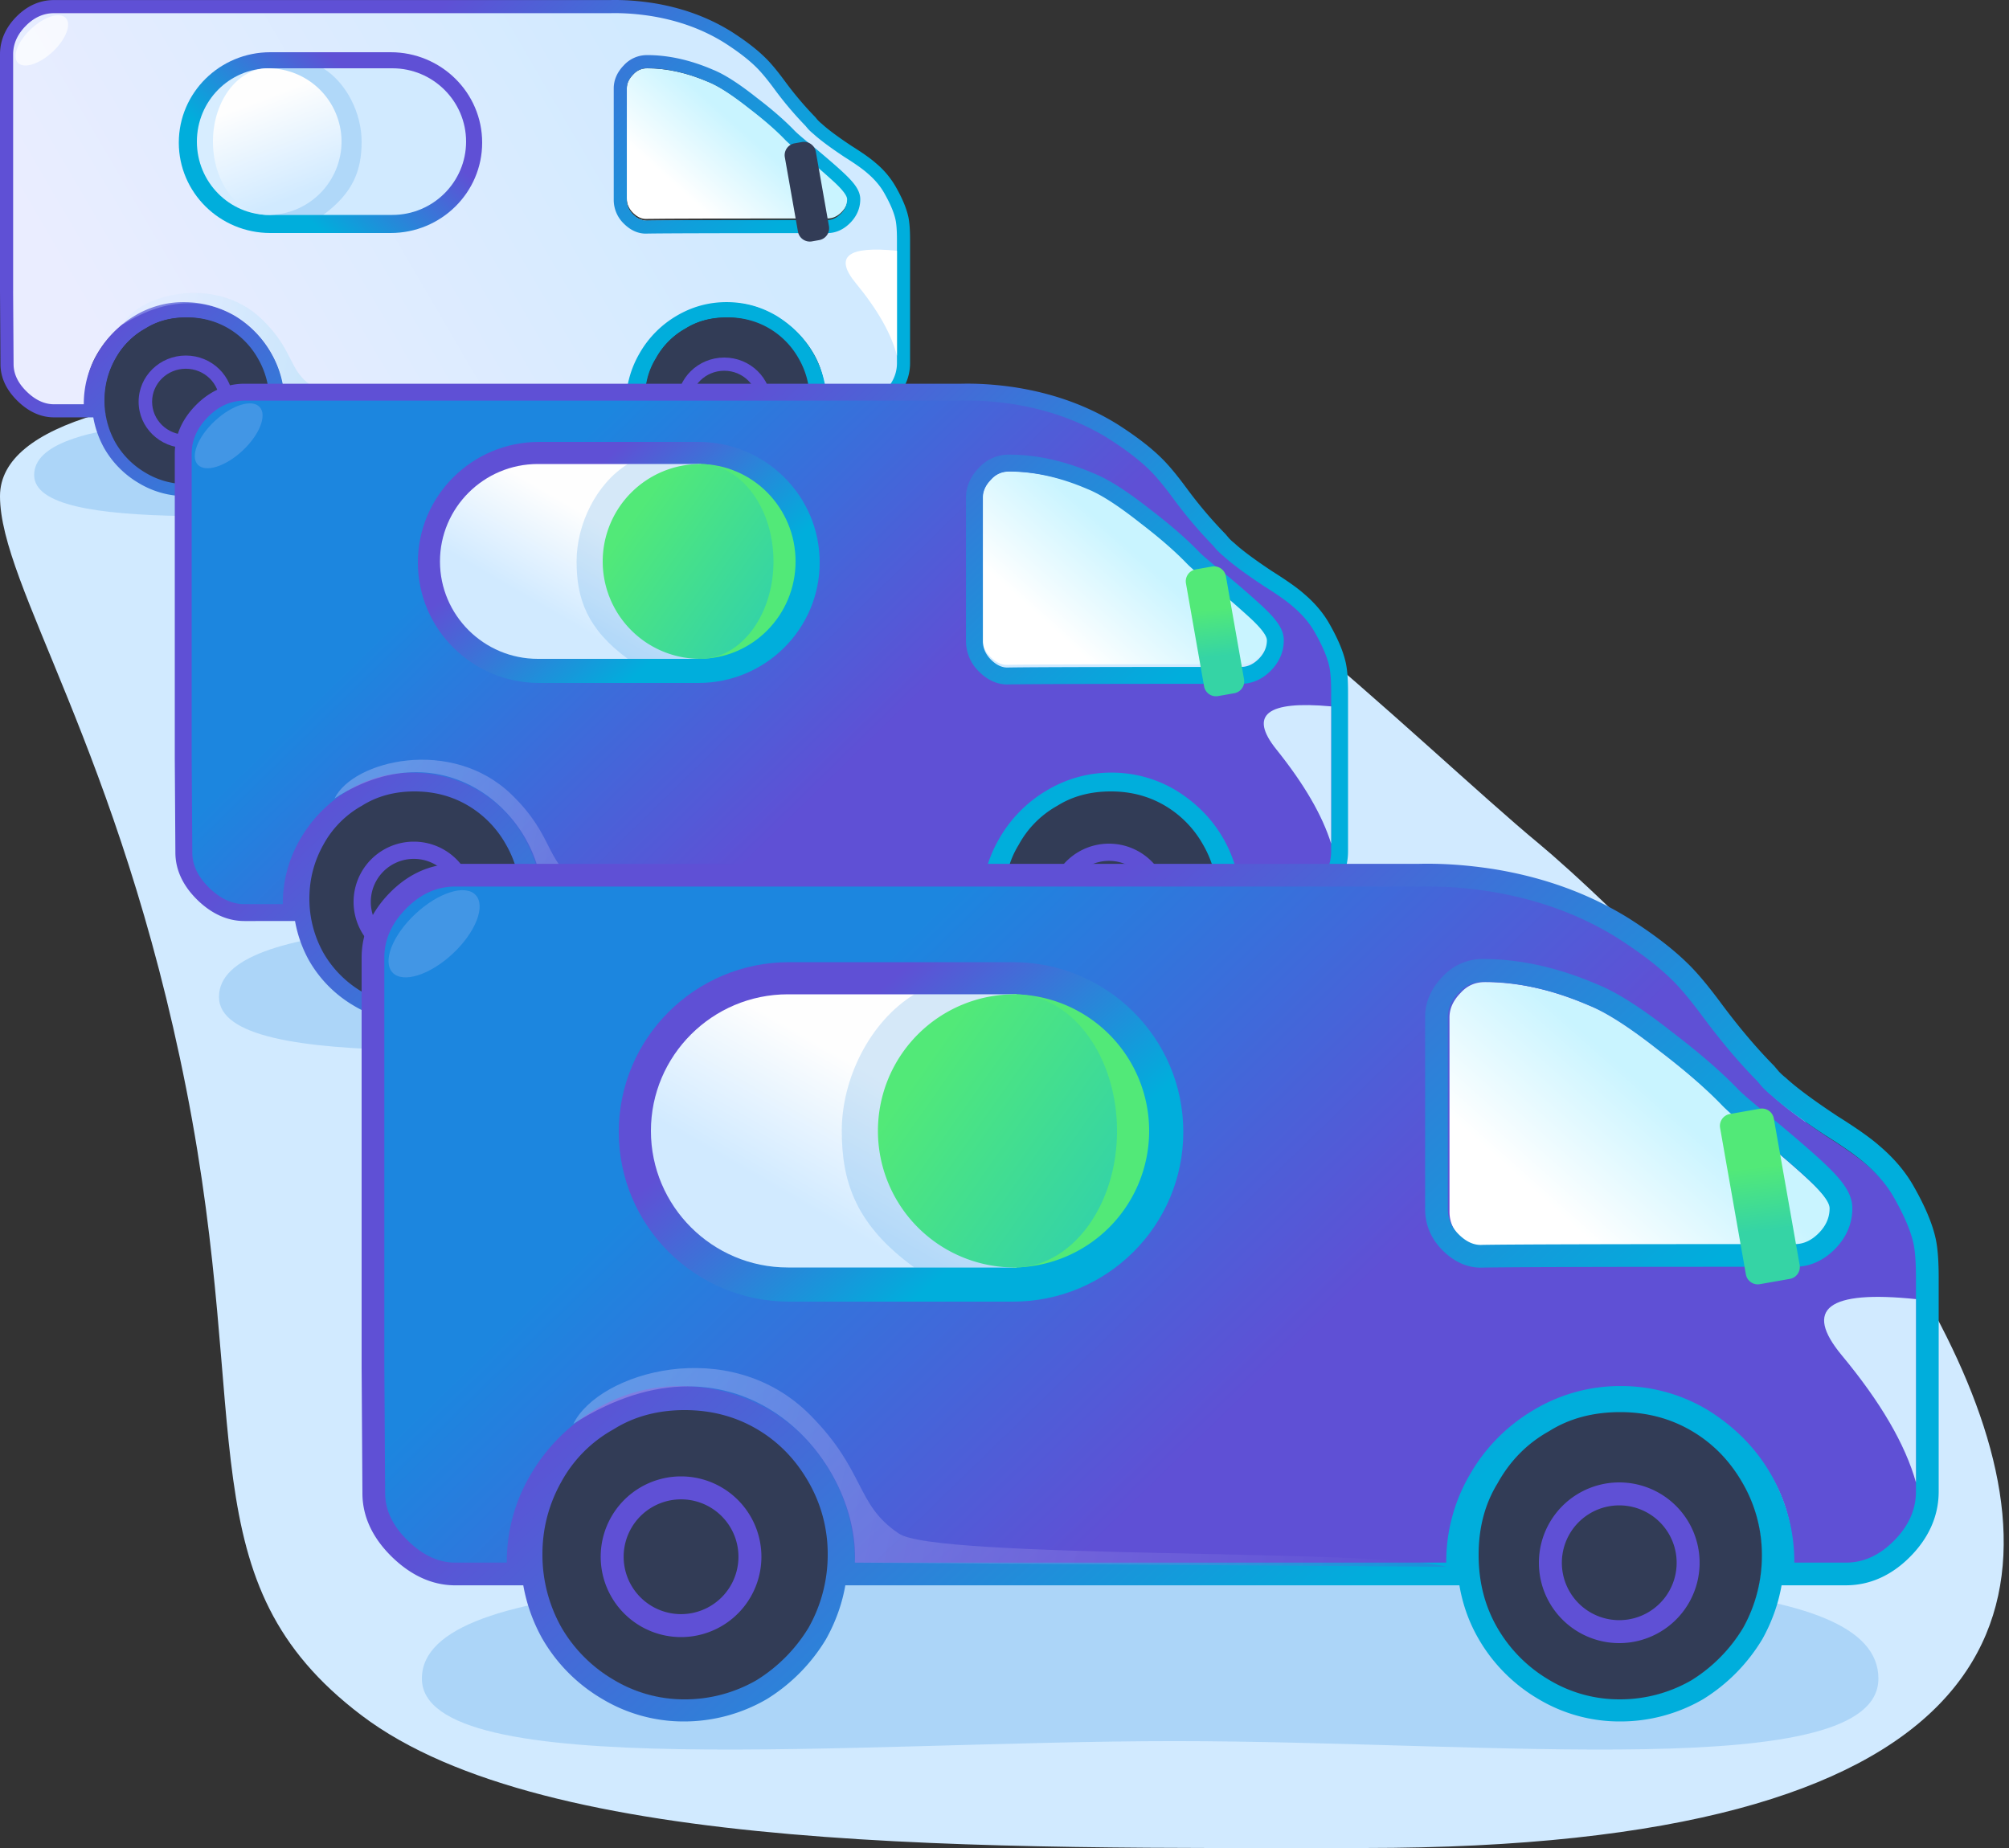 <svg viewBox="0 0 1000 920" xmlns="http://www.w3.org/2000/svg"><rect x="0" y="0" width="1000" height="920" fill="#333333" stroke="none"/><defs><linearGradient x1="53.92%" y1="42.49%" x2="16.66%" y2="70.92%" id="a"><stop stop-color="#C9F4FF" offset="0%"/><stop stop-color="#FFF" offset="100%"/></linearGradient><linearGradient x1="3.74%" y1="60.29%" x2="79.07%" y2="40.91%" id="b"><stop stop-color="#EAEDFF" offset="0%"/><stop stop-color="#D1EAFF" offset="100%"/></linearGradient><linearGradient x1="27.85%" y1="36.67%" x2="75.13%" y2="64.24%" id="c"><stop stop-color="#5F50D5" offset="0%"/><stop stop-color="#00AEDC" offset="100%"/></linearGradient><linearGradient x1="9.88%" y1="47.78%" y2="52.49%" id="d"><stop stop-color="#D1EAFF" offset="0%"/><stop stop-color="#00AEDC" offset="100%"/></linearGradient><linearGradient x1="53.92%" y1="42.46%" x2="16.66%" y2="71%" id="e"><stop stop-color="#C9F4FF" offset="0%"/><stop stop-color="#FFF" offset="100%"/></linearGradient><linearGradient x1="63.03%" y1="59.89%" x2="19.44%" y2="40.11%" id="f"><stop stop-color="#5F50D5" offset="0%"/><stop stop-color="#1C86DF" offset="100%"/></linearGradient><linearGradient x1="27.85%" y1="36.7%" x2="75.13%" y2="64.21%" id="g"><stop stop-color="#5F50D5" offset="0%"/><stop stop-color="#00AEDC" offset="100%"/></linearGradient><linearGradient x1="9.71%" y1="47.71%" y2="52.55%" id="h"><stop stop-color="#DFDBFF" offset="0%"/><stop stop-color="#5F50D5" offset="100%"/></linearGradient><linearGradient x1="50%" y1="69.73%" x2="50.71%" y2="32.9%" id="i"><stop stop-color="#35D4A5" offset="0%"/><stop stop-color="#52E978" offset="100%"/></linearGradient><linearGradient x1="53.92%" y1="42.4%" x2="16.66%" y2="71.17%" id="j"><stop stop-color="#C9F4FF" offset="0%"/><stop stop-color="#FFF" offset="100%"/></linearGradient><linearGradient x1="63.03%" y1="59.9%" x2="19.44%" y2="40.1%" id="k"><stop stop-color="#5F50D5" offset="0%"/><stop stop-color="#1C86DF" offset="100%"/></linearGradient><linearGradient x1="27.85%" y1="36.73%" x2="75.13%" y2="64.18%" id="l"><stop stop-color="#5F50D5" offset="0%"/><stop stop-color="#00AEDC" offset="100%"/></linearGradient><linearGradient x1="9.71%" y1="47.67%" y2="52.59%" id="m"><stop stop-color="#DFDBFF" offset="0%"/><stop stop-color="#5F50D5" offset="100%"/></linearGradient><linearGradient x1="50%" y1="69.73%" x2="50.71%" y2="32.9%" id="n"><stop stop-color="#35D4A5" offset="0%"/><stop stop-color="#52E978" offset="100%"/></linearGradient><linearGradient x1="27.85%" y1="33.78%" x2="75.13%" y2="67.33%" id="o"><stop stop-color="#5F50D5" offset="0%"/><stop stop-color="#00AEDC" offset="100%"/></linearGradient><linearGradient x1="66.66%" y1="33.85%" x2="36.42%" y2="72.92%" id="p"><stop stop-color="#FEFEFE" offset="0%"/><stop stop-color="#D1EAFF" offset="100%"/></linearGradient><linearGradient x1="88.28%" y1="82.16%" x2="18.61%" y2="26.26%" id="q"><stop stop-color="#35D4A5" offset="0%"/><stop stop-color="#52E978" offset="100%"/></linearGradient><linearGradient x1="27.85%" y1="33.85%" x2="75.13%" y2="67.25%" id="r"><stop stop-color="#5F50D5" offset="0%"/><stop stop-color="#00AEDC" offset="100%"/></linearGradient><linearGradient x1="66.66%" y1="33.89%" x2="37.28%" y2="71.74%" id="s"><stop stop-color="#FEFEFE" offset="0%"/><stop stop-color="#D1EAFF" offset="100%"/></linearGradient><linearGradient x1="88.39%" y1="82.16%" x2="18.52%" y2="26.26%" id="t"><stop stop-color="#35D4A5" offset="0%"/><stop stop-color="#52E978" offset="100%"/></linearGradient><linearGradient x1="27.85%" y1="34.07%" x2="75.13%" y2="67.02%" id="u"><stop stop-color="#5F50D5" offset="0%"/><stop stop-color="#00AEDC" offset="100%"/></linearGradient><linearGradient x1="62.81%" y1="21.07%" x2="40.22%" y2="89.04%" id="v"><stop stop-color="#FEFEFE" offset="0%"/><stop stop-color="#D1EAFF" offset="100%"/></linearGradient></defs><g fill="none" fill-rule="evenodd"><path d="M679 920c627 0 144.43-452.5 87-500-57.43-47.5-192.27-182.83-269.5-197.67C284.6 181.63 0 173.48 0 247c0 44.59 59.39 126.26 92.69 295S92.6 787.75 180 854c91.84 69.62 311.25 66 499 66z" fill="#D1EAFF" fill-rule="nonzero"/><path d="M233.58 254.55c91.01 0 202.42 12.26 202.42-18.1C436 206.1 349.75 207 233.85 207S17 206.1 17 236.46c0 30.35 125.56 18.1 216.58 18.1z" fill="#1C86DF" opacity=".2"/><path d="M315.24 37c-2.16 2.17-3.24 4.48-3.24 6.95V98.8c0 2.78 1.08 5.2 3.24 7.3 2.16 2.07 4.4 3.04 6.72 2.88 8.95-.15 38.98-.23 90.08-.23 2.47 0 4.75-1.04 6.83-3.12 2.09-2.08 3.13-4.44 3.13-7.06 0-1.7-2.08-4.47-6.25-8.33-2.47-2.32-6.87-6.1-13.2-11.34-5.87-4.63-9.65-7.8-11.35-9.5-4.63-4.77-10.73-10.02-18.3-15.73-8.49-6.63-15.28-10.95-20.37-12.96-10.5-4.47-20.61-6.71-30.34-6.71-2.78 0-5.1 1-6.95 3z" fill="url(#a)"/><path d="M6 145.37V26.65c0-5.22 2.1-9.96 6.28-14.22 4.18-4.27 8.91-6.4 14.18-6.4h278.08c6.51-.16 13.33.32 20.46 1.42 13.64 2.21 25.81 6.64 36.5 13.27 6.67 4.27 11.94 8.3 15.82 12.09 2.48 2.37 5.58 6.08 9.3 11.13a176.35 176.35 0 0 0 15.58 18.49l1.4 1.66c1.08 1.1 1.93 1.9 2.55 2.37 3.25 3 8.45 6.87 15.58 11.6 5.27 3.32 9.06 6.01 11.39 8.06a37.1 37.1 0 0 1 8.6 10.2c2.95 5.2 4.8 9.63 5.58 13.26.47 2.22.7 5.53.7 9.96v61.84c0 5.22-2.1 9.96-6.28 14.22-4.18 4.27-8.83 6.4-13.95 6.4h-16.7c0-9.16-1.43-17.7-5.92-25.6-4.34-7.58-10.46-13.82-18.37-18.71-7.75-4.58-15.08-6.87-24-6.87-8.9 0-17.24 2.29-24.99 6.87a51.1 51.1 0 0 0-18.48 18.72 50.22 50.22 0 0 0-6.86 25.59H141.16c0-9.16-1.58-17.65-6-25.47a51.4 51.4 0 0 0-18.25-18.84 50.77 50.77 0 0 0-25.46-6.87c-8.92 0-17.2 2.33-24.88 6.99a52.64 52.64 0 0 0-18.37 18.72c-4.57 7.82-5.86 16.3-5.86 25.47H26.46c-4.8 0-9.38-2.13-13.72-6.4-4.34-4.26-6.5-8.84-6.5-13.74L6 145.36zM315.16 36.68c-2.17 2.2-3.25 4.56-3.25 7.07v55.8c0 2.82 1.08 5.3 3.25 7.41 2.16 2.12 5.4 3.1 7.72 2.94 8.97-.15 39.04-.23 90.23-.23 2.47 0 4.75-1.06 6.84-3.18a9.98 9.98 0 0 0 3.13-7.18c0-1.73-2.09-4.55-6.26-8.48-2.48-2.35-6.88-6.2-13.22-11.53-5.88-4.71-9.67-7.93-11.37-9.66-4.64-4.86-10.74-10.2-18.32-16-8.5-6.75-15.31-11.15-20.41-13.19-10.52-4.55-20.64-6.83-30.39-6.83-2.78 0-6.1 1.02-7.95 3.06z" fill="url(#b)"/><path d="M6.53 145l.23 36.25c0 4.86 2.16 9.42 6.48 13.65 4.32 4.24 8.87 6.36 13.65 6.36H41.7c0-9.1 2.28-17.54 6.83-25.3a52.34 52.34 0 0 1 18.28-18.6 46.91 46.91 0 0 1 24.77-6.95 50.6 50.6 0 0 1 25.34 6.83 51.1 51.1 0 0 1 18.17 18.71c4.4 7.77 6.6 16.2 6.6 25.3h169.86c0-9.1 2.28-17.57 6.83-25.42a50.81 50.81 0 0 1 18.4-18.6c7.71-4.55 16-6.82 24.87-6.82 8.88 0 17.17 2.27 24.88 6.83 7.87 4.86 13.97 11.06 18.29 18.6a50.48 50.48 0 0 1 6.7 25.42h14.82c5.09 0 9.72-2.12 13.88-6.36 4.17-4.23 6.25-8.94 6.25-14.12v-61.45c0-4.4-.23-7.69-.7-9.89-.76-3.6-2.61-8-5.55-13.18-2-3.61-4.86-6.98-8.56-10.12-2.31-2.04-6.1-4.71-11.34-8-7.1-4.72-12.26-8.56-15.5-11.54a26.6 26.6 0 0 1-2.55-2.36l-1.39-1.65a175.29 175.29 0 0 1-15.5-18.36c-3.7-5.02-6.8-8.7-9.26-11.06-3.86-3.77-9.1-7.77-15.74-12.01-10.64-6.6-22.76-10.99-36.33-13.18-7.1-1.1-13.89-1.57-20.37-1.42H26.9c-5.24 0-9.95 2.12-14.11 6.36-4.17 4.24-6.25 8.95-6.25 14.13v117.94zM325.09 1.52c14.4 2.33 27.33 7.02 38.8 14.12 6.99 4.46 12.57 8.73 16.73 12.79 2.8 2.66 6.1 6.61 10 11.9A168.85 168.85 0 0 0 405.52 58l.18.18 1.38 1.64c.8.8 1.38 1.34 1.68 1.57l.24.18.22.2c2.93 2.7 7.83 6.35 14.63 10.86 5.48 3.45 9.5 6.28 12.02 8.51a43.28 43.28 0 0 1 10.02 11.89c3.24 5.7 5.33 10.68 6.27 15.06.57 2.73.83 6.42.83 11.23v61.45c0 6.96-2.8 13.29-8.12 18.7-5.35 5.44-11.62 8.31-18.54 8.31H405v-6.53c0-7.97-1.94-15.33-5.85-22.17-3.76-6.56-9.06-11.96-15.99-16.26a41.6 41.6 0 0 0-21.5-5.89 41.6 41.6 0 0 0-21.57 5.92 44.29 44.29 0 0 0-16.07 16.25 43.28 43.28 0 0 0-5.94 22.15v6.53H135.15v-6.53c0-7.98-1.9-15.3-5.74-22.09a44.57 44.57 0 0 0-15.8-16.3 44.07 44.07 0 0 0-22.03-5.93 40.4 40.4 0 0 0-21.38 6 45.81 45.81 0 0 0-16.04 16.32 42.65 42.65 0 0 0-5.93 22v6.53H26.9c-6.61 0-12.75-2.85-18.22-8.22-5.5-5.4-8.44-11.58-8.44-18.28L0 145.03V27.05c0-6.97 2.8-13.3 8.12-18.71C13.48 2.89 19.83.03 26.9.03H303.6c6.86-.16 14 .34 21.49 1.5zm-9.85 35.49c-2.15 2.18-3.23 4.52-3.23 7.02v55.43c0 2.8 1.08 5.26 3.23 7.37 2.16 2.1 4.39 3.08 6.7 2.92 8.92-.15 38.86-.23 89.8-.23 2.46 0 4.73-1.05 6.81-3.16a9.9 9.9 0 0 0 3.12-7.13c0-1.72-2.08-4.53-6.23-8.42a331.53 331.53 0 0 0-13.16-11.47c-5.85-4.67-9.62-7.87-11.32-9.58-4.61-4.84-10.7-10.14-18.23-15.91-8.47-6.7-15.24-11.07-20.32-13.1-10.47-4.52-20.55-6.78-30.24-6.78a8.98 8.98 0 0 0-6.93 3.04zm6.93-9.58c10.6 0 21.52 2.45 32.75 7.29 5.77 2.32 12.98 6.98 21.77 13.94 7.8 5.96 14.12 11.48 18.92 16.5 1.45 1.47 5.1 4.56 10.74 9.08l.12.1c6.4 5.38 10.87 9.27 13.43 11.7 5.53 5.18 8.3 8.92 8.3 13.19 0 4.42-1.75 8.43-5 11.72-3.25 3.3-7.15 5.1-11.46 5.1-50.63 0-80.52.08-89.55.23-4.25.23-8.16-1.5-11.5-4.78a16.5 16.5 0 0 1-5.2-12.04V44.04c0-4.29 1.77-8.2 5.02-11.52a15.49 15.49 0 0 1 11.66-5.08zm39.45 130.7c-7.8 0-14.58 1.82-20.36 5.47a37.54 37.54 0 0 0-14.73 14.99c-3.59 5.87-5.38 12.69-5.38 20.46 0 7.77 1.79 14.75 5.38 20.94a41.11 41.11 0 0 0 14.73 14.87 38.75 38.75 0 0 0 20.24 5.6c7.25 0 14.07-1.83 20.47-5.48 6.08-3.8 11-8.8 14.74-14.99a42.46 42.46 0 0 0 5.38-20.82 41.1 41.1 0 0 0-5.5-20.7 39.94 39.94 0 0 0-14.62-15 39.46 39.46 0 0 0-20.35-5.35zm-23.7-.15c6.83-4.27 14.77-6.4 23.7-6.4 8.63 0 16.55 2.1 23.65 6.26a46.46 46.46 0 0 1 16.99 17.39 47.64 47.64 0 0 1 6.35 23.94 49 49 0 0 1-6.19 23.98l-.13.23a51.3 51.3 0 0 1-16.86 17.14l-.23.14a47.16 47.16 0 0 1-23.7 6.33 45.27 45.27 0 0 1-23.58-6.52 47.64 47.64 0 0 1-17.04-17.2c-4.18-7.2-6.26-15.32-6.26-24.22 0-8.89 2.08-16.85 6.26-23.75A44.05 44.05 0 0 1 337.93 158zm-245.35.14c-7.66 0-14.39 1.83-20.17 5.48a37.8 37.8 0 0 0-14.79 14.87 41.7 41.7 0 0 0-5.4 20.7c0 7.38 1.8 14.32 5.4 20.82a41.17 41.17 0 0 0 14.79 14.87 38.74 38.74 0 0 0 20.17 5.6c7.2 0 14-1.83 20.41-5.48 6.1-3.8 11.03-8.8 14.78-14.99 3.6-6.5 5.4-13.44 5.4-20.82a41 41 0 0 0-5.51-20.7 40 40 0 0 0-14.67-15 39.66 39.66 0 0 0-20.4-5.35zm0-6.53c8.65 0 16.6 2.08 23.7 6.24a46.52 46.52 0 0 1 17.04 17.39 47.55 47.55 0 0 1 6.38 23.95 48.9 48.9 0 0 1-6.22 23.99l-.13.22a51.37 51.37 0 0 1-16.9 17.15l-.23.13A47.16 47.16 0 0 1 92.57 247a45.26 45.26 0 0 1-23.51-6.51 47.7 47.7 0 0 1-17.09-17.2l-.07-.12a48.9 48.9 0 0 1-6.2-23.99c0-8.5 2.08-16.5 6.22-23.9a44.32 44.32 0 0 1 17.15-17.3c6.82-4.26 14.7-6.38 23.5-6.38z" fill="url(#c)" fill-rule="nonzero"/><path d="M362 158c7.58 0 14.46 1.78 20.62 5.33a40.1 40.1 0 0 1 14.81 14.93 40.4 40.4 0 0 1 5.57 20.62c0 7.35-1.82 14.26-5.45 20.74-3.8 6.16-8.77 12.14-14.93 15.93a41.72 41.72 0 0 1-20.74 5.45 39.77 39.77 0 0 1-20.5-5.57 41.3 41.3 0 0 1-14.93-14.81c-3.63-6.16-5.45-14.12-5.45-21.86s1.82-14.53 5.45-20.38a37.7 37.7 0 0 1 14.93-14.93c5.85-3.63 12.72-5.45 20.62-5.45zM92.88 158c7.6 0 14.5 1.8 20.68 5.4a40.41 40.41 0 0 1 14.85 15.11 41.18 41.18 0 0 1 5.59 20.87c0 7.44-1.82 14.43-5.47 20.99a45.31 45.31 0 0 1-14.97 15.11A41.33 41.33 0 0 1 92.88 241a39.4 39.4 0 0 1-20.44-5.64 41.6 41.6 0 0 1-14.97-14.99A42.54 42.54 0 0 1 52 199.38c0-7.44 1.82-14.4 5.47-20.87a38.2 38.2 0 0 1 14.97-15c5.86-3.67 12.68-5.51 20.44-5.51z" fill="#323C56"/><path d="M92.5 223C79.52 223 69 212.7 69 200s10.52-23 23.5-23 23.5 10.3 23.5 23-10.52 23-23.5 23zm0-6.57c9.27 0 16.79-7.36 16.79-16.43s-7.52-16.43-16.79-16.43-16.79 7.36-16.79 16.43 7.52 16.43 16.79 16.43zM360.5 224c-12.98 0-23.5-10.3-23.5-23s10.52-23 23.5-23 23.5 10.3 23.5 23-10.52 23-23.5 23zm0-6.57c9.27 0 16.79-7.36 16.79-16.43s-7.52-16.43-16.79-16.43-16.79 7.36-16.79 16.43 7.52 16.43 16.79 16.43z" fill="#5F50D5" fill-rule="nonzero"/><path d="M446.47 124.84v52.27c-2.77-10.87-9.6-22.93-20.5-36.16-10.9-13.23-4.06-18.6 20.5-16.11z" fill="#FFF"/><ellipse fill="#FFF" opacity=".7" transform="rotate(47 20.82 20.1)" cx="20.82" cy="20.1" rx="7.83" ry="16.31"/><path d="M141.68 201.26L313 202c-19.34-5.23-147.72-2.08-157.42-9.55-12.34-8.22-8.85-17.7-25.3-33.6-23.3-22.5-61.88-11.95-69.08 2.7 45.2-28.95 81.91 7.15 80.48 39.7z" fill="url(#d)" opacity=".3"/><path d="M395.53 71.35l3.6-.64a6 6 0 0 1 6.96 4.87l6.53 37a6 6 0 0 1-4.87 6.95l-3.61.64a6 6 0 0 1-6.95-4.87l-6.53-37a6 6 0 0 1 4.86-6.95z" fill="#323C56" fill-rule="nonzero"/><g transform="translate(87 191)"><path d="M301.12 328.82c117.3 0 260.88 15.94 260.88-23.53C562 265.83 450.84 267 301.47 267 152.09 267 22 265.83 22 305.3c0 39.46 161.82 23.52 279.12 23.52z" fill="#1C86DF" opacity=".2"/><path d="M406.19 46.9c-2.8 2.78-4.19 5.78-4.19 8.97v70.94c0 3.6 1.4 6.73 4.19 9.43 2.79 2.7 5.68 3.94 8.66 3.74 11.56-.2 50.33-.3 116.3-.3 3.18 0 6.12-1.35 8.81-4.04 2.7-2.7 4.04-5.74 4.04-9.13 0-2.2-2.69-5.79-8.07-10.78-3.19-2.99-8.87-7.88-17.04-14.66-7.57-5.99-12.46-10.08-14.65-12.27-5.98-6.19-13.85-12.97-23.62-20.36-10.96-8.58-19.73-14.17-26.3-16.76C440.76 45.89 427.7 43 415.15 43a11.7 11.7 0 0 0-8.96 3.9z" fill="url(#e)"/><path d="M8 187.9V34.64c0-6.73 2.7-12.85 8.08-18.35 5.39-5.5 11.48-8.26 18.26-8.26h357.98c8.38-.2 17.16.4 26.34 1.83 17.56 2.86 33.23 8.57 47 17.13 8.57 5.5 15.36 10.7 20.35 15.6 3.2 3.06 7.18 7.85 11.97 14.38a227.48 227.48 0 0 0 20.05 23.86l1.8 2.14c1.4 1.43 2.5 2.45 3.3 3.06 4.18 3.87 10.87 8.87 20.05 14.99 6.78 4.28 11.67 7.74 14.66 10.4 4.8 4.07 8.48 8.46 11.08 13.15 3.79 6.73 6.18 12.44 7.18 17.13.6 2.85.9 7.13.9 12.84v79.84c0 6.73-2.7 12.85-8.08 18.35-5.39 5.5-11.38 8.26-17.96 8.26l-20.49-1c0-11.83-3.17-22.43-8.35-32.03a63.1 63.1 0 0 0-22.64-24.17 62.03 62.03 0 0 0-32.18-8.87 62.03 62.03 0 0 0-32.18 8.87 65.88 65.88 0 0 0-23.8 24.17A64.95 64.95 0 0 0 402.5 261H182c0-11.83-2.04-22.79-7.73-32.88a66.27 66.27 0 0 0-23.5-24.32c-10.37-5.91-21.3-8.87-32.77-8.87-11.48 0-22.15 3-32.03 9.02a67.86 67.86 0 0 0-23.64 24.17c-5.9 10.1-7.92 21.05-7.92 32.88H34.34c-6.19 0-12.07-2.75-17.66-8.26-5.59-5.5-8.38-11.42-8.38-17.74L8 187.9zM406.27 47.6c-2.78 2.84-4.18 5.88-4.18 9.13v72.02a13 13 0 0 0 4.18 9.57c2.79 2.74 5.68 4 8.66 3.8 11.55-.2 51.26-.3 117.15-.3 3.19 0 6.12-1.37 8.8-4.1 2.7-2.74 4.04-5.83 4.04-9.28 0-2.22-2.69-5.87-8.06-10.94-3.19-3.03-8.86-8-17.02-14.89-7.57-6.07-12.44-10.23-14.63-12.46-5.97-6.28-13.84-13.16-23.59-20.66-10.95-8.71-19.7-14.39-26.28-17.02-13.53-5.87-27.57-8.81-40.11-8.81-3.58 0-6.57 1.31-8.96 3.95z" fill="url(#f)" fill-rule="nonzero"/><path d="M8.41 186.67l.3 46.68c0 6.26 2.79 12.12 8.36 17.58 5.57 5.45 11.43 8.18 17.6 8.18h19.1a63.26 63.26 0 0 1 8.8-32.58 67.43 67.43 0 0 1 23.57-23.95 60.54 60.54 0 0 1 31.92-8.94 65.3 65.3 0 0 1 32.67 8.8 65.84 65.84 0 0 1 23.42 24.09c5.67 10 8.5 20.86 8.5 32.58h219a64.07 64.07 0 0 1 8.8-32.73 65.46 65.46 0 0 1 23.72-23.95 62.1 62.1 0 0 1 32.07-8.79 62.1 62.1 0 0 1 32.07 8.8c10.15 6.26 18 14.24 23.57 23.94a64.92 64.92 0 0 1 8.65 32.73h19.1c6.56 0 12.53-2.73 17.9-8.18 5.37-5.46 8.06-11.52 8.06-18.19v-79.1c0-5.66-.3-9.9-.9-12.74-1-4.64-3.38-10.3-7.16-16.97-2.59-4.65-6.27-9-11.04-13.03-2.98-2.63-7.86-6.06-14.62-10.3-9.15-6.07-15.81-11.02-19.99-14.86-.8-.6-1.89-1.62-3.28-3.03l-1.8-2.12a225.75 225.75 0 0 1-19.98-23.64c-4.77-6.47-8.75-11.22-11.93-14.25-4.98-4.85-11.74-10-20.3-15.46-13.72-8.48-29.33-14.14-46.83-16.97a148.41 148.41 0 0 0-26.26-1.82H34.67c-6.76 0-12.83 2.73-18.2 8.18-5.37 5.46-8.06 11.52-8.06 18.19v151.85zM419.1 1.97c18.57 3 35.23 9.03 50.02 18.18 9 5.74 16.21 11.23 21.57 16.46 3.6 3.43 7.86 8.52 12.88 15.32a217.46 217.46 0 0 0 19.24 22.76l.22.23 1.79 2.11a26.43 26.43 0 0 0 2.16 2.02l.31.23.29.27c3.77 3.47 10.09 8.16 18.85 13.97 7.07 4.44 12.24 8.09 15.5 10.96 5.52 4.67 9.85 9.79 12.92 15.3 4.17 7.35 6.87 13.76 8.07 19.39.75 3.51 1.08 8.27 1.08 14.46v79.11c0 8.97-3.6 17.12-10.47 24.09-6.9 7-14.98 10.7-23.9 10.7h-27.51v-8.42a56.5 56.5 0 0 0-7.54-28.55c-4.84-8.44-11.68-15.4-20.62-20.92a53.69 53.69 0 0 0-27.72-7.58 53.7 53.7 0 0 0-27.8 7.62 57.05 57.05 0 0 0-20.72 20.92 55.66 55.66 0 0 0-7.66 28.51v8.41H174.24v-8.4c0-10.28-2.46-19.71-7.41-28.44a57.41 57.41 0 0 0-20.37-21 56.87 56.87 0 0 0-28.4-7.62c-9.9 0-19.03 2.55-27.56 7.72a59.02 59.02 0 0 0-20.68 21 54.86 54.86 0 0 0-7.64 28.33v8.41H34.67c-8.53 0-16.44-3.67-23.5-10.58C4.09 249.98.3 242.03.3 233.4L0 186.72V34.82c0-8.97 3.6-17.11 10.47-24.09 6.9-7 15.1-10.7 24.2-10.7H391.4c8.84-.2 18.05.44 27.7 1.93zm-12.7 45.7c-2.77 2.8-4.16 5.81-4.16 9.02v71.37c0 3.62 1.39 6.78 4.16 9.49 2.78 2.7 5.66 3.96 8.63 3.76 11.51-.2 50.1-.3 115.78-.3 3.17 0 6.1-1.35 8.78-4.06 2.68-2.71 4.02-5.78 4.02-9.19 0-2.2-2.68-5.82-8.04-10.84a427.24 427.24 0 0 0-16.96-14.75c-7.54-6.03-12.4-10.14-14.59-12.35-5.95-6.22-13.79-13.05-23.5-20.48-10.92-8.63-19.65-14.25-26.2-16.86-13.5-5.82-26.49-8.73-38.99-8.73-3.57 0-6.55 1.3-8.93 3.91zm8.93-12.34c13.67 0 27.75 3.15 42.22 9.38 7.44 2.99 16.74 8.99 28.07 17.95 10.05 7.67 18.2 14.78 24.39 21.25 1.87 1.89 6.57 5.87 13.85 11.68l.16.13a432.75 432.75 0 0 1 17.3 15.06c7.13 6.68 10.7 11.5 10.7 16.98 0 5.7-2.25 10.86-6.44 15.1-4.2 4.24-9.22 6.56-14.77 6.56-65.27 0-103.8.1-115.45.3-5.47.3-10.52-1.94-14.83-6.15a21.24 21.24 0 0 1-6.7-15.5V56.68c0-5.51 2.3-10.55 6.47-14.83a19.98 19.98 0 0 1 15.03-6.53zM466.2 203.6c-10.05 0-18.8 2.35-26.24 7.04a48.36 48.36 0 0 0-19 19.3c-4.62 7.56-6.93 16.34-6.93 26.35 0 10 2.3 19 6.93 26.96a52.96 52.96 0 0 0 19 19.15 50 50 0 0 0 26.09 7.2c9.35 0 18.14-2.35 26.39-7.05a57.69 57.69 0 0 0 19-19.3 54.6 54.6 0 0 0 6.93-26.8c0-9.5-2.36-18.39-7.08-26.66a51.45 51.45 0 0 0-18.85-19.3c-7.84-4.6-16.59-6.9-26.24-6.9zm-30.54-.19c8.8-5.5 19.03-8.23 30.54-8.23 11.12 0 21.34 2.69 30.5 8.05a59.86 59.86 0 0 1 21.9 22.39 61.27 61.27 0 0 1 8.19 30.82 63.01 63.01 0 0 1-7.99 30.88l-.17.29a66.1 66.1 0 0 1-21.73 22.07l-.3.18a60.87 60.87 0 0 1-30.55 8.15 58.42 58.42 0 0 1-30.4-8.39 61.37 61.37 0 0 1-21.96-22.15c-5.39-9.27-8.08-19.72-8.08-31.18 0-11.44 2.68-21.69 8.08-30.57a56.75 56.75 0 0 1 21.97-22.31zm-316.3.19c-9.89 0-18.56 2.35-26.02 7.04a48.7 48.7 0 0 0-19.05 19.15 53.63 53.63 0 0 0-6.96 26.65c0 9.5 2.32 18.44 6.96 26.81a53.04 53.04 0 0 0 19.05 19.15 50 50 0 0 0 26.01 7.2c9.28 0 18.05-2.35 26.31-7.05a57.77 57.77 0 0 0 19.06-19.3 54.48 54.48 0 0 0 6.96-26.8c0-9.5-2.37-18.39-7.11-26.66a51.52 51.52 0 0 0-18.9-19.3c-7.87-4.6-16.64-6.9-26.32-6.9zm0-8.42c11.14 0 21.38 2.69 30.55 8.05a59.93 59.93 0 0 1 21.96 22.38 61.15 61.15 0 0 1 8.22 30.83 62.89 62.89 0 0 1-8 30.89l-.18.29a66.18 66.18 0 0 1-21.8 22.07l-.29.17a60.86 60.86 0 0 1-30.47 8.15 58.4 58.4 0 0 1-30.31-8.38A61.45 61.45 0 0 1 67 287.47l-.09-.15a62.89 62.89 0 0 1-8-30.89 62.04 62.04 0 0 1 8.03-30.76 57.1 57.1 0 0 1 22.1-22.28c8.8-5.48 18.96-8.22 30.3-8.22z" fill="url(#g)" fill-rule="nonzero"/><path d="M466 203c9.8 0 18.69 2.32 26.65 6.96a52.1 52.1 0 0 1 19.15 19.48 53.1 53.1 0 0 1 7.2 26.9c0 9.6-2.35 18.61-7.05 27.06a58.4 58.4 0 0 1-19.3 19.49 53.55 53.55 0 0 1-26.8 7.11c-9.5 0-18.33-2.42-26.5-7.27a53.63 53.63 0 0 1-19.3-19.33c-4.7-8.04-7.05-17.1-7.05-27.2 0-10.11 2.35-18.98 7.05-26.6a48.97 48.97 0 0 1 19.3-19.49c7.55-4.74 16.44-7.11 26.65-7.11zM119.35 203c9.74 0 18.56 2.32 26.48 6.96a51.93 51.93 0 0 1 19.02 19.48 53.37 53.37 0 0 1 7.15 26.9c0 9.6-2.33 18.61-7 27.06a58.22 58.22 0 0 1-19.17 19.49 52.65 52.65 0 0 1-26.48 7.11 50.19 50.19 0 0 1-26.18-7.27A53.46 53.46 0 0 1 74 283.4a55.13 55.13 0 0 1-7-27.05c0-9.6 2.33-18.56 7-26.9a49.08 49.08 0 0 1 19.17-19.34c7.51-4.74 16.24-7.11 26.18-7.11z" fill="#323C56"/><path d="M119 288a30 30 0 1 1 0-60 30 30 0 0 1 0 60zm0-8.57a21.43 21.43 0 1 0 0-42.86 21.43 21.43 0 0 0 0 42.86zM465 289a30 30 0 1 1 0-60 30 30 0 0 1 0 60zm0-8.57a21.43 21.43 0 1 0 0-42.86 21.43 21.43 0 0 0 0 42.86z" fill="#5F50D5" fill-rule="nonzero"/><path d="M575.59 160.66V229c-4.36-14.06-13.45-29.7-27.28-46.93-13.83-17.23-4.74-24.36 27.28-21.41z" fill="#D1EAFF"/><ellipse fill="#DFDBFF" opacity=".2" transform="rotate(47 26.83 25.96)" cx="26.83" cy="25.96" rx="10.11" ry="21.05"/><path d="M182.65 259.11L402 260c-24.8-6.72-189.51-2.68-201.94-12.28-15.84-10.57-11.36-22.76-32.47-43.2-29.9-28.93-78.82-16.89-88.05 1.95 57.98-37.23 106.06 13.1 103.11 52.64z" fill="url(#h)" opacity=".3"/><path d="M513.7 91.27h8.19a6 6 0 0 1 6 6l-.02 52.04a6 6 0 0 1-6 6h-8.2a6 6 0 0 1-6-6l.02-52.03a6 6 0 0 1 6-6z" fill="url(#i)" fill-rule="nonzero" transform="rotate(-10 517.78 123.3)"/></g><g transform="translate(180 430)"><path d="M404.74 436.79c157.5 0 350.26 21.09 350.26-31.13 0-52.2-149.24-50.66-349.79-50.66S30 353.45 30 405.66c0 52.22 217.26 31.13 374.74 31.13z" fill="#1C86DF" opacity=".2"/><path d="M545.63 64.26c-3.75 3.77-5.63 7.81-5.63 12.12v95.8c0 4.86 1.88 9.1 5.63 12.74 3.75 3.64 7.64 5.32 11.66 5.05 15.55-.27 67.69-.4 156.42-.4 4.29 0 8.24-1.82 11.86-5.46 3.62-3.64 5.43-7.75 5.43-12.33 0-2.96-3.62-7.81-10.86-14.55-4.29-4.04-11.93-10.65-22.92-19.8-10.18-8.1-16.75-13.62-19.7-16.58-8.04-8.36-18.63-17.52-31.77-27.49-14.74-11.59-26.54-19.13-35.38-22.64C592.14 62.91 574.58 59 557.69 59a15.7 15.7 0 0 0-12.06 5.26z" fill="url(#j)"/><path d="M11 252.76V46.8c0-9.04 3.62-17.26 10.85-24.66 7.24-7.4 15.4-11.1 24.52-11.1h480.66a198.6 198.6 0 0 1 35.37 2.47c23.58 3.83 44.6 11.5 63.1 23.02 11.52 7.4 20.63 14.38 27.32 20.96 4.3 4.11 9.65 10.55 16.08 19.32 9.11 12.33 18.09 23.02 26.93 32.06l2.4 2.88a46.3 46.3 0 0 0 4.43 4.11c5.63 5.2 14.6 11.92 26.93 20.14 9.1 5.76 15.67 10.42 19.69 13.98 6.43 5.48 11.39 11.37 14.87 17.68 5.09 9.04 8.3 16.71 9.64 23.02.8 3.83 1.21 9.59 1.21 17.26v107.29c0 9.04-3.62 17.26-10.85 24.66-7.24 7.4-15.27 11.1-24.11 11.1h-27.15c0-15.9-2.46-30.7-10.23-44.4-7.5-13.15-18.09-23.97-31.75-32.47a83.23 83.23 0 0 0-43.2-11.92c-15.41 0-29.81 3.97-43.2 11.92a88.5 88.5 0 0 0-31.96 32.48A87.35 87.35 0 0 0 540.7 351H244.63c0-15.9-2.74-30.62-10.38-44.19a89.02 89.02 0 0 0-31.55-32.68c-13.93-7.95-28.6-11.92-44-11.92a81.14 81.14 0 0 0-43 12.13 91.15 91.15 0 0 0-31.76 32.47c-7.9 13.57-10.6 28.3-10.6 44.19H46.36c-8.3 0-16.21-3.7-23.72-11.1-7.5-7.4-11.25-15.34-11.25-23.84l-.4-63.3zM547.1 64.23c-3.74 3.81-5.6 7.9-5.6 12.25v96.8c0 4.9 1.86 9.18 5.6 12.86 3.75 3.67 7.62 5.37 11.63 5.1 15.5-.27 67.49-.4 155.96-.4 4.27 0 8.22-1.85 11.82-5.52 3.61-3.68 5.42-7.83 5.42-12.46 0-3-3.61-7.9-10.83-14.7-4.28-4.08-11.9-10.75-22.85-20.01-10.16-8.17-16.7-13.75-19.65-16.75-8.01-8.44-18.57-17.7-31.67-27.77-14.7-11.7-26.46-19.33-35.28-22.87-18.17-7.9-35.68-11.84-52.52-11.84-4.8 0-8.82 1.77-12.02 5.3z" fill="url(#k)" fill-rule="nonzero"/><path d="M11.31 250.66l.4 62.67c0 8.41 3.75 16.28 11.23 23.6 7.49 7.33 15.37 11 23.66 11h25.67a84.88 84.88 0 0 1 11.83-43.76 90.59 90.59 0 0 1 31.68-32.15c13.24-8 27.54-12 42.91-12 15.38 0 30.01 3.93 43.92 11.8a88.45 88.45 0 0 1 31.48 32.35 87.17 87.17 0 0 1 11.43 43.76h294.36a85.96 85.96 0 0 1 11.83-43.96 87.95 87.95 0 0 1 31.89-32.15 83.55 83.55 0 0 1 43.1-11.8 83.55 83.55 0 0 1 43.12 11.8c13.63 8.41 24.2 19.13 31.68 32.15a87.1 87.1 0 0 1 11.63 43.96h25.67c8.82 0 16.84-3.67 24.06-11 7.22-7.32 10.83-15.46 10.83-24.41V206.29c0-7.6-.4-13.3-1.2-17.09-1.34-6.24-4.55-13.84-9.63-22.8-3.48-6.23-8.42-12.06-14.84-17.5-4-3.52-10.56-8.13-19.65-13.83-12.3-8.14-21.25-14.79-26.87-19.94a46.06 46.06 0 0 1-4.41-4.07l-2.4-2.85c-8.83-8.95-17.79-19.54-26.88-31.74-6.41-8.69-11.76-15.06-16.04-19.13C645.1 50.82 636 43.9 624.5 36.58c-18.45-11.4-39.43-19-62.96-22.8a199.7 199.7 0 0 0-35.3-2.43H46.6c-9.09 0-17.24 3.66-24.46 10.99C14.92 29.66 11.3 37.8 11.3 46.76v203.9zM563.34 2.64c24.97 4.03 47.37 12.14 67.25 24.42 12.1 7.7 21.78 15.08 28.98 22.1 4.84 4.6 10.57 11.43 17.32 20.56 8.8 11.82 17.42 22 25.86 30.57l.3.3 2.4 2.85a35.5 35.5 0 0 0 2.9 2.7l.42.32.39.35c5.07 4.66 13.56 10.97 25.34 18.77 9.5 5.96 16.45 10.85 20.83 14.7 7.42 6.28 13.25 13.16 17.37 20.56 5.6 9.87 9.23 18.47 10.85 26.03 1 4.72 1.45 11.11 1.45 19.42v106.23c0 12.04-4.85 22.98-14.08 32.34-9.26 9.4-20.13 14.36-32.12 14.36h-36.98v-11.3a75.8 75.8 0 0 0-10.13-38.32c-6.51-11.34-15.7-20.68-27.71-28.1a72.22 72.22 0 0 0-37.27-10.19 72.23 72.23 0 0 0-37.37 10.24 76.65 76.65 0 0 0-27.85 28.1 74.68 74.68 0 0 0-10.3 38.28v11.3H234.21v-11.3c0-13.8-3.31-26.46-9.96-38.19a77.13 77.13 0 0 0-27.38-28.18c-12.17-6.86-24.84-10.25-38.18-10.25a70.13 70.13 0 0 0-37.05 10.38 79.29 79.29 0 0 0-27.78 28.2 73.6 73.6 0 0 0-10.28 38.04v11.3H46.6c-11.46 0-22.1-4.95-31.58-14.22C5.48 335.67.4 324.98.4 313.4L0 250.72V46.76C0 34.7 4.85 23.78 14.08 14.4 23.35 5 34.37.05 46.6.05h479.51c11.88-.28 24.26.58 37.23 2.59zM546.28 64c-3.74 3.77-5.6 7.81-5.6 12.13v95.83c0 4.85 1.86 9.1 5.6 12.74 3.73 3.63 7.6 5.32 11.6 5.05 15.47-.27 67.34-.4 155.62-.4 4.27 0 8.2-1.82 11.8-5.46 3.6-3.64 5.4-7.75 5.4-12.34 0-2.96-3.6-7.81-10.8-14.55-4.26-4.05-11.86-10.65-22.8-19.82-10.13-8.08-16.67-13.6-19.6-16.57-8-8.36-18.54-17.53-31.6-27.5-14.68-11.6-26.41-19.14-35.21-22.64-18.14-7.82-35.6-11.73-52.41-11.73-4.8 0-8.8 1.75-12 5.26zm12-16.56c18.37 0 37.3 4.23 56.75 12.6 10 4 22.5 12.06 37.73 24.1 13.5 10.3 24.47 19.84 32.78 28.53 2.52 2.54 8.84 7.88 18.62 15.69l.21.17c11.1 9.3 18.84 16.03 23.27 20.22 9.58 8.97 14.38 15.44 14.38 22.8 0 7.66-3.04 14.58-8.67 20.28-5.63 5.68-12.39 8.81-19.85 8.81-87.73 0-139.52.14-155.19.4-7.35.4-14.13-2.6-19.93-8.26-5.88-5.72-9.01-12.86-9.01-20.82V76.13c0-7.4 3.09-14.17 8.7-19.92a26.87 26.87 0 0 1 20.21-8.77zm68.36 225.93c-13.51 0-25.27 3.15-35.26 9.46-10.81 6.04-19.33 14.67-25.54 25.92-6.22 10.15-9.33 21.94-9.33 35.38 0 13.43 3.11 25.5 9.33 36.2a71.15 71.15 0 0 0 25.54 25.7 67.27 67.27 0 0 0 35.06 9.67 70.56 70.56 0 0 0 35.47-9.46 77.5 77.5 0 0 0 25.54-25.91 73.26 73.26 0 0 0 9.32-36 70.92 70.92 0 0 0-9.52-35.79c-6.35-11.1-14.8-19.74-25.34-25.91-10.54-6.17-22.3-9.26-35.27-9.26zm-41.05-.25c11.82-7.38 25.59-11.05 41.05-11.05 14.95 0 28.69 3.6 41 10.81 12.26 7.18 22.1 17.26 29.43 30.06a82.2 82.2 0 0 1 11.01 41.4c0 14.66-3.6 28.53-10.73 41.45l-.23.39a88.8 88.8 0 0 1-29.21 29.64l-.4.24A81.88 81.88 0 0 1 626.44 427a78.6 78.6 0 0 1-40.86-11.26A82.45 82.45 0 0 1 556.05 386c-7.24-12.46-10.85-26.49-10.85-41.87 0-15.37 3.6-29.13 10.86-41.06 7.16-12.88 17.06-22.92 29.53-29.95zm-425.17.25c-13.28 0-24.94 3.15-34.97 9.46a65.42 65.42 0 0 0-25.6 25.71 71.95 71.95 0 0 0-9.36 35.8 73.1 73.1 0 0 0 9.35 35.99 71.25 71.25 0 0 0 25.61 25.7 67.25 67.25 0 0 0 34.97 9.67 70.55 70.55 0 0 0 35.37-9.46 77.6 77.6 0 0 0 25.6-25.91 73.1 73.1 0 0 0 9.36-36 70.76 70.76 0 0 0-9.55-35.79c-6.37-11.1-14.84-19.74-25.41-25.91-10.57-6.17-22.36-9.26-35.37-9.26zm0-11.3c14.98 0 28.74 3.6 41.07 10.8 12.3 7.18 22.18 17.26 29.52 30.06a82.04 82.04 0 0 1 11.05 41.4c0 14.67-3.6 28.55-10.77 41.47l-.22.39a88.9 88.9 0 0 1-29.3 29.64l-.4.23A81.87 81.87 0 0 1 160.43 427a78.57 78.57 0 0 1-40.75-11.26 82.55 82.55 0 0 1-29.6-29.73l-.13-.21a84.37 84.37 0 0 1-10.76-41.47 83.23 83.23 0 0 1 10.8-41.31 76.72 76.72 0 0 1 29.7-29.9c11.83-7.38 25.5-11.05 40.74-11.05z" fill="url(#l)" fill-rule="nonzero"/><path d="M626.5 273c13.04 0 24.86 3.1 35.45 9.3 10.6 6.2 19.09 14.88 25.47 26.04a71.22 71.22 0 0 1 9.58 35.95 73.57 73.57 0 0 1-9.37 36.17 77.88 77.88 0 0 1-25.68 26.03A70.97 70.97 0 0 1 626.3 416a67.66 67.66 0 0 1-35.25-9.71 71.5 71.5 0 0 1-25.68-25.83c-6.25-10.75-9.37-22.87-9.37-36.37 0-13.5 3.12-25.35 9.37-35.55 6.25-11.3 14.8-19.97 25.68-26.03 10.05-6.34 21.87-9.51 35.45-9.51zM160.8 272c13.17 0 25.1 3.12 35.8 9.36 10.7 6.25 19.28 14.99 25.73 26.22A71.55 71.55 0 0 1 232 343.8a73.9 73.9 0 0 1-9.47 36.42 78.54 78.54 0 0 1-25.93 26.22 71.47 71.47 0 0 1-35.8 9.57 68.12 68.12 0 0 1-35.4-9.78 72.11 72.11 0 0 1-25.93-26.01A73.9 73.9 0 0 1 90 343.79c0-12.9 3.16-24.97 9.47-36.2a66.2 66.2 0 0 1 25.93-26.02c10.15-6.38 21.95-9.57 35.4-9.57z" fill="#323C56"/><path d="M159 385a40 40 0 1 1 0-80 40 40 0 0 1 0 80zm0-11.43a28.57 28.57 0 1 0 0-57.14 28.57 28.57 0 0 0 0 57.14zM626 388a40 40 0 1 1 0-80 40 40 0 0 1 0 80zm0-11.43a28.57 28.57 0 1 0 0-57.14 28.57 28.57 0 0 0 0 57.14z" fill="#5F50D5" fill-rule="nonzero"/><path d="M773.69 216.74V308c-5.32-18.95-17.62-40.03-36.9-63.25-19.27-23.22-6.97-32.56 36.9-28z" fill="#D1EAFF"/><ellipse fill="#DFDBFF" opacity=".2" transform="rotate(47 36.07 34.87)" cx="36.07" cy="34.87" rx="13.58" ry="28.29"/><path d="M245.52 347.93L540 350c-33.51-9.15-256.02-3.64-272.81-16.7-21.4-14.4-16.24-30.95-43.87-58.81-40.3-40.66-105.44-21.27-117.91 4.36 82.16-52.45 142.52 17.01 140.1 69.08z" fill="url(#m)" opacity=".3"/><path d="M688.43 122.62h15.14a6 6 0 0 1 6 6v74.02a6 6 0 0 1-6 6H688.4a6 6 0 0 1-6-6l.02-74.02a6 6 0 0 1 6-6z" fill="url(#n)" fill-rule="nonzero" transform="rotate(-10 696 165.63)"/></g><g fill-rule="nonzero"><path d="M196.2 0H84.8C37.98 0 0 37.83 0 84.5S37.97 169 84.8 169h111.4c46.83 0 84.8-37.83 84.8-84.5S243.03 0 196.2 0z" fill="url(#o)" transform="translate(308 479)"/><path d="M84.18 16C46.58 16 16 46.5 16 84s30.59 68 68.18 68H198V16H84.18z" fill="url(#p)" transform="translate(308 479)"/><path d="M504 495h-48.88C432.98 508.6 419 536.9 419 563s7.45 47.17 36.12 68H504V495z" fill="#1C86DF" opacity=".18"/><path d="M504 495v136a68 68 0 0 0 0-136z" fill="#52E978"/><path d="M248 84c0-37.56-22.83-68-51-68a68 68 0 0 0 0 136c28.17 0 51-30.44 51-68z" fill="url(#q)" transform="translate(308 479)"/></g><g fill-rule="nonzero"><path d="M139.64 0H60.36C27.02 0 0 26.86 0 60s27.02 60 60.36 60h79.28C172.98 120 200 93.14 200 60S172.98 0 139.64 0z" fill="url(#r)" transform="translate(208 220)"/><path d="M59.7 11C32.85 11 11 32.76 11 59.5S32.85 108 59.7 108H141V11H59.7z" fill="url(#s)" transform="translate(208 220)"/><path d="M347 231h-34.5c-15.63 9.7-25.5 29.88-25.5 48.5s5.26 33.64 25.5 48.5H347v-97z" fill="#1C86DF" opacity=".18"/><path d="M348 231v97c26.51 0 48-21.71 48-48.5S374.51 231 348 231z" fill="#52E978"/><path d="M177 59.5c0-26.79-16.3-48.5-36.43-48.5A48.54 48.54 0 0 0 92 59.5a48.54 48.54 0 0 0 48.57 48.5C160.7 108 177 86.29 177 59.5z" fill="url(#t)" transform="translate(208 220)"/></g><g><path d="M105.43 0H45.57C20.4 0 0 20.15 0 45s20.4 45 45.57 45h59.86C130.6 90 151 69.85 151 45S130.6 0 105.43 0z" fill="url(#u)" fill-rule="nonzero" transform="matrix(-1 0 0 1 240 26)"/><path d="M195.29 34C215.53 34 232 50.37 232 70.5S215.53 107 195.29 107H134V34h61.29z" fill="#D1EAFF" fill-rule="nonzero"/><path d="M135 34h25.88C172.6 41.3 180 56.49 180 70.5c0 14.01-3.94 25.32-19.12 36.5H135V34z" fill="#1C86DF" fill-rule="nonzero" opacity=".18"/><path d="M134 34v73c-19.88 0-36-16.34-36-36.5S114.12 34 134 34z" fill="#D7EDFF"/><path d="M134 44.5C134 24.34 121.72 8 106.57 8A36.54 36.54 0 0 0 70 44.5 36.54 36.54 0 0 0 106.57 81C121.72 81 134 64.66 134 44.5z" fill="url(#v)" fill-rule="nonzero" transform="matrix(-1 0 0 1 240 26)"/></g></g></svg>